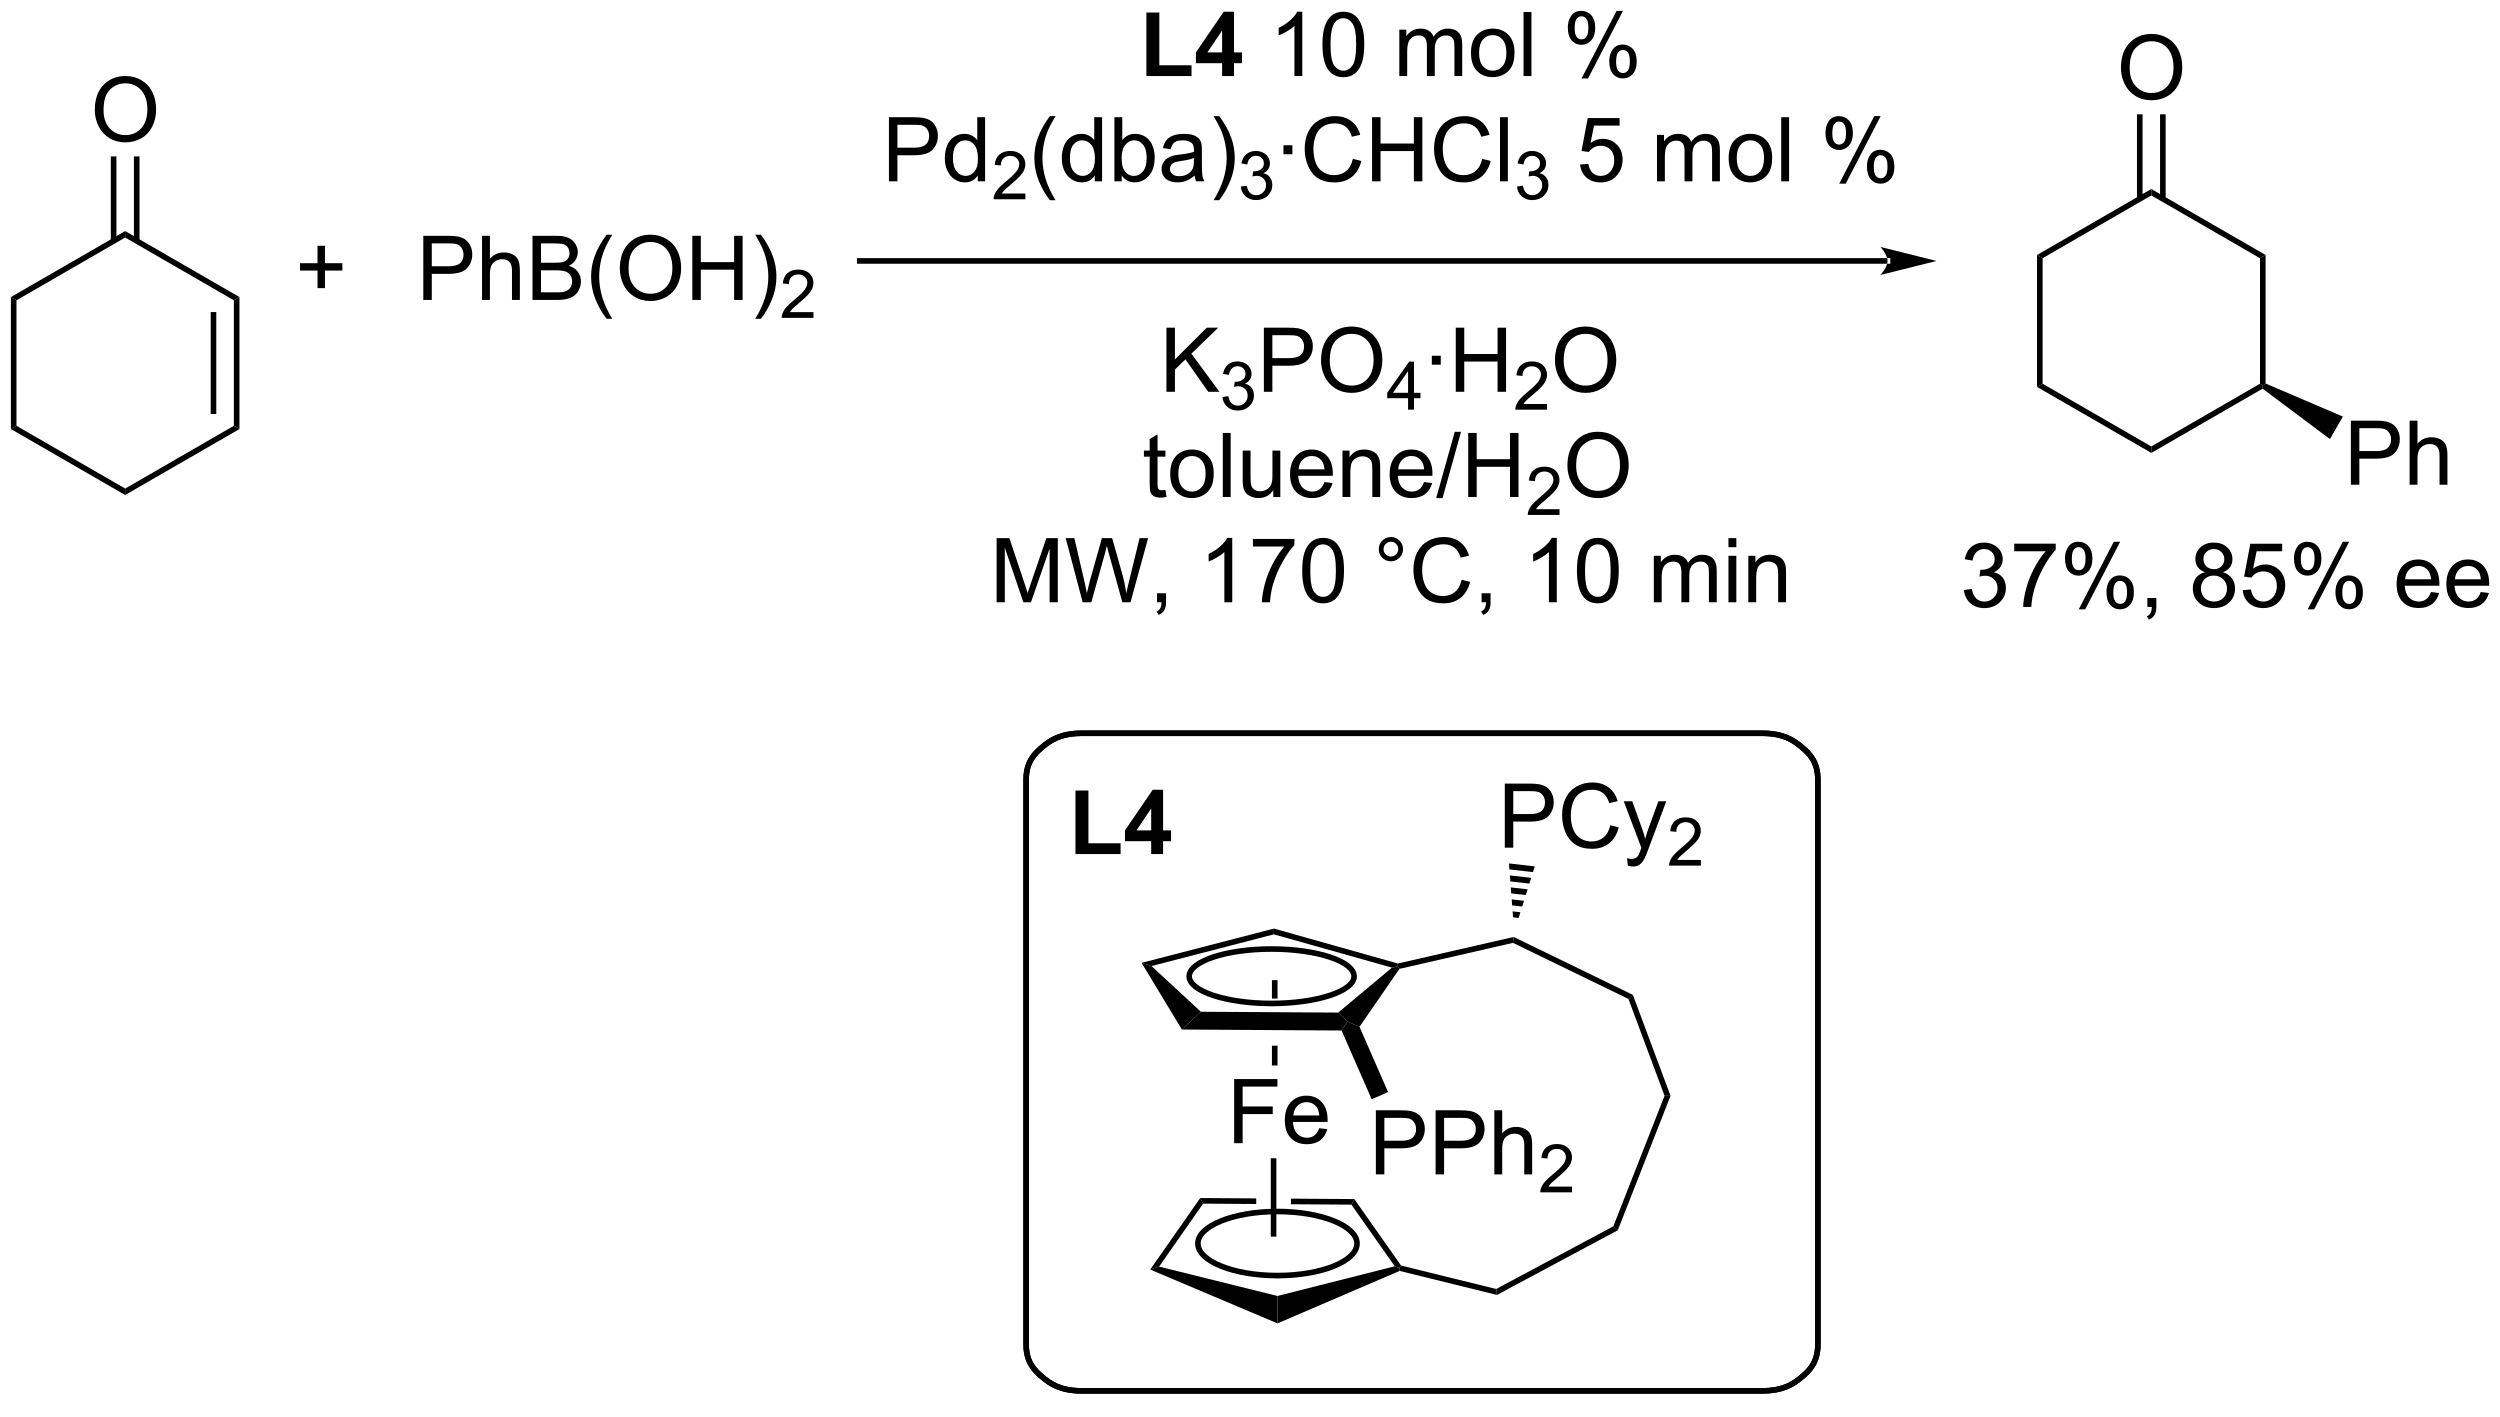 <?xml version="1.0" encoding="UTF-8"?>
<!DOCTYPE svg PUBLIC '-//W3C//DTD SVG 1.0//EN'
          'http://www.w3.org/TR/2001/REC-SVG-20010904/DTD/svg10.dtd'>
<svg stroke-dasharray="none" shape-rendering="auto" xmlns="http://www.w3.org/2000/svg" font-family="'Dialog'" text-rendering="auto" width="90" fill-opacity="1" color-interpolation="auto" color-rendering="auto" preserveAspectRatio="xMidYMid meet" font-size="12px" viewBox="0 0 90 51" fill="black" xmlns:xlink="http://www.w3.org/1999/xlink" stroke="black" image-rendering="auto" stroke-miterlimit="10" stroke-linecap="square" stroke-linejoin="miter" font-style="normal" stroke-width="1" height="51" stroke-dashoffset="0" font-weight="normal" stroke-opacity="1"
><!--Generated by the Batik Graphics2D SVG Generator--><defs id="genericDefs"
  /><g
  ><defs id="defs1"
    ><clipPath clipPathUnits="userSpaceOnUse" id="clipPath1"
      ><path d="M0.646 2.265 L230.364 2.265 L230.364 131.322 L0.646 131.322 L0.646 2.265 Z"
      /></clipPath
      ><clipPath clipPathUnits="userSpaceOnUse" id="clipPath2"
      ><path d="M-1.102 11.745 L-1.102 137.213 L222.229 137.213 L222.229 11.745 Z"
      /></clipPath
    ></defs
    ><g transform="scale(0.392,0.392) translate(-0.646,-2.265) matrix(1.029,0,0,1.029,1.779,-9.815)"
    ><path d="M112.417 99.213 L112.417 100.862 L112.417 100.862 L112.917 100.865 L112.917 100.865 L112.917 99.213 ZM112.417 105.062 L112.417 106.829 L112.917 106.829 L112.917 105.065 L112.917 105.065 L112.417 105.062 Z" stroke="none" clip-path="url(#clipPath2)"
    /></g
    ><g transform="matrix(0.403,0,0,0.403,0.444,-4.733)"
    ><path d="M167.512 35.305 L167.512 35.305 L75.701 35.305 L75.451 35.305 L75.451 34.805 L75.701 34.805 L167.512 34.805 L167.762 34.805 L167.762 35.305 ZM171.887 35.055 L166.887 33.805 C166.887 33.805 167.512 34.508 167.512 35.055 C167.512 35.602 166.887 36.305 166.887 36.305 Z" stroke="none" clip-path="url(#clipPath2)"
    /></g
    ><g transform="matrix(0.403,0,0,0.403,0.444,-4.733)"
    ><path d="M-0.13 38.281 L0.37 38.57 L0.37 49.781 L-0.13 50.07 Z" stroke="none" clip-path="url(#clipPath2)"
    /></g
    ><g transform="matrix(0.403,0,0,0.403,0.444,-4.733)"
    ><path d="M-0.13 50.07 L0.37 49.781 L10.08 55.387 L10.08 55.964 Z" stroke="none" clip-path="url(#clipPath2)"
    /></g
    ><g transform="matrix(0.403,0,0,0.403,0.444,-4.733)"
    ><path d="M10.08 55.964 L10.08 55.387 L19.789 49.781 L20.289 50.07 Z" stroke="none" clip-path="url(#clipPath2)"
    /></g
    ><g transform="matrix(0.403,0,0,0.403,0.444,-4.733)"
    ><path d="M20.289 50.07 L19.789 49.781 L19.789 38.57 L20.289 38.281 ZM18.219 48.73 L18.219 39.621 L17.719 39.621 L17.719 48.73 Z" stroke="none" clip-path="url(#clipPath2)"
    /></g
    ><g transform="matrix(0.403,0,0,0.403,0.444,-4.733)"
    ><path d="M20.289 38.281 L19.789 38.57 L10.08 32.964 L10.08 32.387 Z" stroke="none" clip-path="url(#clipPath2)"
    /></g
    ><g transform="matrix(0.403,0,0,0.403,0.444,-4.733)"
    ><path d="M10.08 32.387 L10.08 32.964 L0.37 38.57 L-0.13 38.281 Z" stroke="none" clip-path="url(#clipPath2)"
    /></g
    ><g transform="matrix(0.403,0,0,0.403,0.444,-4.733)"
    ><path d="M7.368 21.575 Q7.368 20.148 8.133 19.343 Q8.899 18.536 10.11 18.536 Q10.902 18.536 11.537 18.916 Q12.175 19.294 12.508 19.971 Q12.844 20.648 12.844 21.508 Q12.844 22.38 12.493 23.067 Q12.141 23.755 11.495 24.109 Q10.852 24.463 10.105 24.463 Q9.297 24.463 8.659 24.073 Q8.024 23.679 7.696 23.005 Q7.368 22.328 7.368 21.575 ZM8.149 21.586 Q8.149 22.622 8.704 23.218 Q9.261 23.812 10.102 23.812 Q10.956 23.812 11.508 23.211 Q12.063 22.609 12.063 21.505 Q12.063 20.804 11.826 20.284 Q11.589 19.763 11.133 19.476 Q10.68 19.187 10.113 19.187 Q9.308 19.187 8.727 19.742 Q8.149 20.294 8.149 21.586 Z" stroke="none" clip-path="url(#clipPath2)"
    /></g
    ><g transform="matrix(0.403,0,0,0.403,0.444,-4.733)"
    ><path d="M11.361 33.271 L11.361 25.717 L10.861 25.717 L10.861 33.271 ZM9.298 33.271 L9.298 25.717 L8.798 25.717 L8.798 33.271 Z" stroke="none" clip-path="url(#clipPath2)"
    /></g
    ><g transform="matrix(0.403,0,0,0.403,0.444,-4.733)"
    ><path d="M180.865 34.521 L181.365 34.81 L181.365 46.021 L180.865 46.31 Z" stroke="none" clip-path="url(#clipPath2)"
    /></g
    ><g transform="matrix(0.403,0,0,0.403,0.444,-4.733)"
    ><path d="M180.865 46.31 L181.365 46.021 L191.074 51.627 L191.074 52.204 Z" stroke="none" clip-path="url(#clipPath2)"
    /></g
    ><g transform="matrix(0.403,0,0,0.403,0.444,-4.733)"
    ><path d="M191.074 52.204 L191.074 51.627 L200.783 46.021 L201.033 46.166 L201.017 46.464 Z" stroke="none" clip-path="url(#clipPath2)"
    /></g
    ><g transform="matrix(0.403,0,0,0.403,0.444,-4.733)"
    ><path d="M201.283 46.003 L201.033 46.166 L200.783 46.021 L200.783 34.81 L201.283 34.521 Z" stroke="none" clip-path="url(#clipPath2)"
    /></g
    ><g transform="matrix(0.403,0,0,0.403,0.444,-4.733)"
    ><path d="M201.283 34.521 L200.783 34.81 L191.074 29.204 L191.074 28.627 Z" stroke="none" clip-path="url(#clipPath2)"
    /></g
    ><g transform="matrix(0.403,0,0,0.403,0.444,-4.733)"
    ><path d="M191.074 28.627 L191.074 29.204 L181.365 34.81 L180.865 34.521 Z" stroke="none" clip-path="url(#clipPath2)"
    /></g
    ><g transform="matrix(0.403,0,0,0.403,0.444,-4.733)"
    ><path d="M188.362 17.815 Q188.362 16.388 189.128 15.584 Q189.893 14.776 191.104 14.776 Q191.896 14.776 192.531 15.156 Q193.169 15.534 193.503 16.211 Q193.839 16.888 193.839 17.748 Q193.839 18.62 193.487 19.308 Q193.136 19.995 192.49 20.349 Q191.847 20.703 191.099 20.703 Q190.292 20.703 189.654 20.313 Q189.018 19.919 188.69 19.245 Q188.362 18.568 188.362 17.815 ZM189.143 17.826 Q189.143 18.862 189.698 19.459 Q190.255 20.052 191.097 20.052 Q191.951 20.052 192.503 19.451 Q193.058 18.849 193.058 17.745 Q193.058 17.044 192.821 16.524 Q192.584 16.003 192.128 15.716 Q191.675 15.427 191.107 15.427 Q190.302 15.427 189.722 15.982 Q189.143 16.534 189.143 17.826 Z" stroke="none" clip-path="url(#clipPath2)"
    /></g
    ><g transform="matrix(0.403,0,0,0.403,0.444,-4.733)"
    ><path d="M192.356 29.511 L192.356 21.957 L191.856 21.957 L191.856 29.511 ZM190.293 29.511 L190.293 21.957 L189.793 21.957 L189.793 29.511 Z" stroke="none" clip-path="url(#clipPath2)"
    /></g
    ><g transform="matrix(0.403,0,0,0.403,0.444,-4.733)"
    ><path d="M208.901 55.046 L208.901 49.32 L211.063 49.32 Q211.633 49.32 211.933 49.374 Q212.355 49.445 212.638 49.643 Q212.925 49.838 213.099 50.195 Q213.274 50.549 213.274 50.976 Q213.274 51.705 212.808 52.213 Q212.344 52.718 211.128 52.718 L209.659 52.718 L209.659 55.046 L208.901 55.046 ZM209.659 52.041 L211.141 52.041 Q211.875 52.041 212.183 51.768 Q212.493 51.494 212.493 50.999 Q212.493 50.64 212.31 50.385 Q212.128 50.127 211.831 50.046 Q211.641 49.994 211.125 49.994 L209.659 49.994 L209.659 52.041 ZM214.149 55.046 L214.149 49.32 L214.852 49.32 L214.852 51.374 Q215.344 50.804 216.094 50.804 Q216.555 50.804 216.894 50.986 Q217.235 51.166 217.381 51.486 Q217.526 51.807 217.526 52.416 L217.526 55.046 L216.823 55.046 L216.823 52.416 Q216.823 51.89 216.594 51.651 Q216.368 51.408 215.948 51.408 Q215.636 51.408 215.36 51.572 Q215.086 51.734 214.969 52.013 Q214.852 52.289 214.852 52.776 L214.852 55.046 L214.149 55.046 Z" stroke="none" clip-path="url(#clipPath2)"
    /></g
    ><g transform="matrix(0.403,0,0,0.403,0.444,-4.733)"
    ><path d="M201.017 46.464 L201.033 46.166 L201.283 46.003 L208.189 48.958 L207.029 50.967 Z" stroke="none" clip-path="url(#clipPath2)"
    /></g
    ><g transform="matrix(0.403,0,0,0.403,0.444,-4.733)"
    ><path d="M101.306 18.542 L101.306 12.863 L102.462 12.863 L102.462 17.576 L105.337 17.576 L105.337 18.542 L101.306 18.542 ZM108.07 18.542 L108.07 17.389 L105.727 17.389 L105.727 16.428 L108.211 12.792 L109.133 12.792 L109.133 16.425 L109.844 16.425 L109.844 17.389 L109.133 17.389 L109.133 18.542 L108.07 18.542 ZM108.07 16.425 L108.07 14.467 L106.755 16.425 L108.07 16.425 Z" stroke="none" clip-path="url(#clipPath2)"
    /></g
    ><g transform="matrix(0.403,0,0,0.403,0.444,-4.733)"
    ><path d="M115.232 18.542 L114.529 18.542 L114.529 14.06 Q114.273 14.303 113.862 14.545 Q113.451 14.787 113.122 14.909 L113.122 14.23 Q113.711 13.951 114.151 13.558 Q114.594 13.162 114.779 12.792 L115.232 12.792 L115.232 18.542 ZM117.032 15.717 Q117.032 14.701 117.241 14.084 Q117.449 13.464 117.861 13.128 Q118.275 12.792 118.9 12.792 Q119.361 12.792 119.707 12.977 Q120.056 13.162 120.282 13.514 Q120.509 13.863 120.637 14.365 Q120.767 14.865 120.767 15.717 Q120.767 16.725 120.558 17.344 Q120.353 17.964 119.939 18.303 Q119.527 18.641 118.9 18.641 Q118.072 18.641 117.598 18.045 Q117.032 17.331 117.032 15.717 ZM117.754 15.717 Q117.754 17.128 118.085 17.594 Q118.415 18.061 118.9 18.061 Q119.384 18.061 119.712 17.592 Q120.043 17.123 120.043 15.717 Q120.043 14.303 119.712 13.839 Q119.384 13.373 118.892 13.373 Q118.407 13.373 118.118 13.784 Q117.754 14.308 117.754 15.717 ZM123.9 18.542 L123.9 14.394 L124.527 14.394 L124.527 14.975 Q124.723 14.67 125.046 14.485 Q125.371 14.3 125.785 14.3 Q126.246 14.3 126.54 14.493 Q126.837 14.683 126.957 15.027 Q127.449 14.3 128.238 14.3 Q128.855 14.3 129.186 14.641 Q129.519 14.982 129.519 15.693 L129.519 18.542 L128.822 18.542 L128.822 15.928 Q128.822 15.506 128.751 15.321 Q128.684 15.136 128.504 15.024 Q128.324 14.909 128.082 14.909 Q127.644 14.909 127.355 15.201 Q127.066 15.49 127.066 16.131 L127.066 18.542 L126.363 18.542 L126.363 15.847 Q126.363 15.378 126.191 15.144 Q126.019 14.909 125.629 14.909 Q125.332 14.909 125.079 15.066 Q124.829 15.222 124.715 15.524 Q124.603 15.823 124.603 16.389 L124.603 18.542 L123.9 18.542 ZM130.301 16.467 Q130.301 15.316 130.941 14.761 Q131.478 14.3 132.246 14.3 Q133.103 14.3 133.644 14.86 Q134.189 15.42 134.189 16.41 Q134.189 17.209 133.947 17.67 Q133.707 18.128 133.249 18.383 Q132.79 18.636 132.246 18.636 Q131.376 18.636 130.837 18.079 Q130.301 17.519 130.301 16.467 ZM131.025 16.467 Q131.025 17.264 131.371 17.662 Q131.72 18.058 132.246 18.058 Q132.769 18.058 133.116 17.66 Q133.465 17.261 133.465 16.443 Q133.465 15.675 133.116 15.279 Q132.767 14.881 132.246 14.881 Q131.72 14.881 131.371 15.277 Q131.025 15.67 131.025 16.467 ZM134.997 18.542 L134.997 12.816 L135.701 12.816 L135.701 18.542 L134.997 18.542 ZM138.951 14.191 Q138.951 13.576 139.258 13.146 Q139.568 12.717 140.154 12.717 Q140.693 12.717 141.044 13.102 Q141.398 13.488 141.398 14.232 Q141.398 14.959 141.042 15.352 Q140.685 15.745 140.161 15.745 Q139.641 15.745 139.294 15.36 Q138.951 14.972 138.951 14.191 ZM140.172 13.201 Q139.911 13.201 139.737 13.428 Q139.562 13.654 139.562 14.261 Q139.562 14.81 139.737 15.037 Q139.914 15.261 140.172 15.261 Q140.438 15.261 140.612 15.034 Q140.786 14.808 140.786 14.206 Q140.786 13.652 140.609 13.428 Q140.435 13.201 140.172 13.201 ZM140.177 18.753 L143.31 12.717 L143.88 12.717 L140.758 18.753 L140.177 18.753 ZM142.654 17.198 Q142.654 16.581 142.961 16.154 Q143.271 15.725 143.859 15.725 Q144.398 15.725 144.753 16.11 Q145.107 16.495 145.107 17.24 Q145.107 17.967 144.747 18.36 Q144.391 18.753 143.864 18.753 Q143.344 18.753 142.997 18.365 Q142.654 17.975 142.654 17.198 ZM143.88 16.209 Q143.614 16.209 143.44 16.436 Q143.266 16.662 143.266 17.269 Q143.266 17.816 143.44 18.042 Q143.617 18.269 143.875 18.269 Q144.146 18.269 144.318 18.042 Q144.492 17.816 144.492 17.214 Q144.492 16.66 144.315 16.436 Q144.141 16.209 143.88 16.209 Z" stroke="none" clip-path="url(#clipPath2)"
    /></g
    ><g transform="matrix(0.403,0,0,0.403,0.444,-4.733)"
    ><path d="M78.307 27.942 L78.307 22.216 L80.469 22.216 Q81.039 22.216 81.338 22.27 Q81.76 22.341 82.044 22.539 Q82.331 22.734 82.505 23.091 Q82.68 23.445 82.68 23.872 Q82.68 24.601 82.213 25.109 Q81.75 25.614 80.534 25.614 L79.065 25.614 L79.065 27.942 L78.307 27.942 ZM79.065 24.937 L80.547 24.937 Q81.281 24.937 81.588 24.664 Q81.898 24.39 81.898 23.895 Q81.898 23.536 81.716 23.281 Q81.534 23.023 81.237 22.942 Q81.047 22.89 80.531 22.89 L79.065 22.89 L79.065 24.937 ZM86.245 27.942 L86.245 27.419 Q85.851 28.036 85.086 28.036 Q84.588 28.036 84.172 27.762 Q83.758 27.489 83.528 27 Q83.299 26.507 83.299 25.872 Q83.299 25.25 83.505 24.744 Q83.713 24.239 84.127 23.971 Q84.541 23.7 85.055 23.7 Q85.43 23.7 85.721 23.859 Q86.015 24.015 86.198 24.27 L86.198 22.216 L86.898 22.216 L86.898 27.942 L86.245 27.942 ZM84.023 25.872 Q84.023 26.669 84.359 27.065 Q84.695 27.458 85.151 27.458 Q85.612 27.458 85.935 27.08 Q86.258 26.703 86.258 25.929 Q86.258 25.078 85.93 24.679 Q85.601 24.281 85.12 24.281 Q84.651 24.281 84.336 24.664 Q84.023 25.046 84.023 25.872 Z" stroke="none" clip-path="url(#clipPath2)"
    /></g
    ><g transform="matrix(0.403,0,0,0.403,0.444,-4.733)"
    ><path d="M90.496 29.034 L90.496 29.542 L87.657 29.542 Q87.651 29.351 87.719 29.175 Q87.827 28.886 88.065 28.605 Q88.305 28.323 88.756 27.954 Q89.456 27.38 89.702 27.044 Q89.948 26.708 89.948 26.409 Q89.948 26.097 89.723 25.882 Q89.5 25.665 89.139 25.665 Q88.758 25.665 88.53 25.894 Q88.301 26.122 88.299 26.527 L87.756 26.472 Q87.813 25.864 88.176 25.548 Q88.54 25.23 89.151 25.23 Q89.77 25.23 90.129 25.573 Q90.491 25.915 90.491 26.421 Q90.491 26.679 90.385 26.929 Q90.28 27.177 90.034 27.452 Q89.79 27.728 89.221 28.208 Q88.746 28.607 88.612 28.749 Q88.477 28.892 88.389 29.034 L90.496 29.034 Z" stroke="none" clip-path="url(#clipPath2)"
    /></g
    ><g transform="matrix(0.403,0,0,0.403,0.444,-4.733)"
    ><path d="M92.684 29.627 Q92.101 28.893 91.697 27.908 Q91.296 26.921 91.296 25.867 Q91.296 24.937 91.599 24.085 Q91.95 23.098 92.684 22.117 L93.187 22.117 Q92.716 22.929 92.562 23.278 Q92.325 23.817 92.187 24.403 Q92.02 25.132 92.02 25.872 Q92.02 27.75 93.187 29.627 L92.684 29.627 ZM96.695 27.942 L96.695 27.419 Q96.302 28.036 95.536 28.036 Q95.039 28.036 94.622 27.762 Q94.208 27.489 93.979 27 Q93.749 26.507 93.749 25.872 Q93.749 25.25 93.955 24.744 Q94.164 24.239 94.578 23.971 Q94.992 23.7 95.505 23.7 Q95.88 23.7 96.171 23.859 Q96.466 24.015 96.648 24.27 L96.648 22.216 L97.349 22.216 L97.349 27.942 L96.695 27.942 ZM94.474 25.872 Q94.474 26.669 94.809 27.065 Q95.145 27.458 95.601 27.458 Q96.062 27.458 96.385 27.08 Q96.708 26.703 96.708 25.929 Q96.708 25.078 96.38 24.679 Q96.052 24.281 95.57 24.281 Q95.101 24.281 94.786 24.664 Q94.474 25.046 94.474 25.872 ZM99.102 27.942 L98.449 27.942 L98.449 22.216 L99.152 22.216 L99.152 24.257 Q99.597 23.7 100.29 23.7 Q100.673 23.7 101.014 23.854 Q101.355 24.007 101.576 24.289 Q101.798 24.567 101.923 24.963 Q102.048 25.356 102.048 25.804 Q102.048 26.872 101.519 27.455 Q100.993 28.036 100.253 28.036 Q99.519 28.036 99.102 27.421 L99.102 27.942 ZM99.095 25.835 Q99.095 26.583 99.298 26.914 Q99.628 27.458 100.196 27.458 Q100.657 27.458 100.993 27.057 Q101.329 26.656 101.329 25.864 Q101.329 25.052 101.006 24.666 Q100.683 24.278 100.227 24.278 Q99.766 24.278 99.43 24.679 Q99.095 25.078 99.095 25.835 ZM105.609 27.429 Q105.218 27.762 104.856 27.901 Q104.497 28.036 104.083 28.036 Q103.398 28.036 103.031 27.703 Q102.664 27.367 102.664 26.848 Q102.664 26.544 102.802 26.291 Q102.942 26.039 103.166 25.887 Q103.39 25.734 103.671 25.656 Q103.88 25.601 104.296 25.552 Q105.148 25.45 105.552 25.309 Q105.554 25.164 105.554 25.125 Q105.554 24.695 105.356 24.52 Q105.085 24.281 104.554 24.281 Q104.059 24.281 103.822 24.455 Q103.585 24.63 103.474 25.07 L102.786 24.976 Q102.88 24.536 103.093 24.265 Q103.309 23.992 103.716 23.846 Q104.122 23.7 104.656 23.7 Q105.187 23.7 105.518 23.825 Q105.851 23.95 106.007 24.14 Q106.164 24.328 106.226 24.617 Q106.263 24.796 106.263 25.265 L106.263 26.203 Q106.263 27.184 106.307 27.445 Q106.351 27.703 106.484 27.942 L105.749 27.942 Q105.64 27.723 105.609 27.429 ZM105.552 25.859 Q105.169 26.015 104.403 26.125 Q103.968 26.187 103.789 26.265 Q103.609 26.343 103.51 26.494 Q103.414 26.645 103.414 26.828 Q103.414 27.109 103.627 27.296 Q103.841 27.484 104.249 27.484 Q104.656 27.484 104.971 27.307 Q105.289 27.13 105.437 26.82 Q105.552 26.583 105.552 26.117 L105.552 25.859 ZM107.813 29.627 L107.308 29.627 Q108.477 27.75 108.477 25.872 Q108.477 25.137 108.308 24.414 Q108.175 23.828 107.938 23.289 Q107.785 22.937 107.308 22.117 L107.813 22.117 Q108.548 23.098 108.899 24.085 Q109.199 24.937 109.199 25.867 Q109.199 26.921 108.795 27.908 Q108.391 28.893 107.813 29.627 Z" stroke="none" clip-path="url(#clipPath2)"
    /></g
    ><g transform="matrix(0.403,0,0,0.403,0.444,-4.733)"
    ><path d="M109.74 28.407 L110.267 28.337 Q110.359 28.786 110.576 28.984 Q110.794 29.181 111.109 29.181 Q111.48 29.181 111.736 28.923 Q111.994 28.665 111.994 28.284 Q111.994 27.921 111.755 27.687 Q111.519 27.45 111.152 27.45 Q111.003 27.45 110.781 27.509 L110.839 27.046 Q110.892 27.052 110.923 27.052 Q111.261 27.052 111.531 26.876 Q111.8 26.7 111.8 26.333 Q111.8 26.044 111.603 25.855 Q111.408 25.663 111.097 25.663 Q110.788 25.663 110.583 25.857 Q110.378 26.05 110.32 26.437 L109.792 26.343 Q109.89 25.812 110.232 25.521 Q110.576 25.23 111.085 25.23 Q111.437 25.23 111.732 25.38 Q112.029 25.53 112.185 25.792 Q112.341 26.052 112.341 26.345 Q112.341 26.624 112.191 26.853 Q112.042 27.081 111.749 27.216 Q112.13 27.304 112.341 27.581 Q112.552 27.857 112.552 28.273 Q112.552 28.835 112.142 29.228 Q111.732 29.618 111.105 29.618 Q110.54 29.618 110.165 29.282 Q109.792 28.945 109.74 28.407 Z" stroke="none" clip-path="url(#clipPath2)"
    /></g
    ><g transform="matrix(0.403,0,0,0.403,0.444,-4.733)"
    ><path d="M113.549 25.523 L113.549 24.723 L114.348 24.723 L114.348 25.523 L113.549 25.523 ZM119.75 25.934 L120.508 26.125 Q120.271 27.059 119.651 27.552 Q119.032 28.041 118.138 28.041 Q117.211 28.041 116.631 27.664 Q116.052 27.286 115.748 26.572 Q115.446 25.856 115.446 25.036 Q115.446 24.14 115.787 23.476 Q116.131 22.809 116.761 22.463 Q117.391 22.117 118.149 22.117 Q119.008 22.117 119.594 22.554 Q120.18 22.992 120.412 23.786 L119.664 23.96 Q119.466 23.335 119.086 23.052 Q118.709 22.765 118.133 22.765 Q117.474 22.765 117.029 23.083 Q116.586 23.398 116.407 23.932 Q116.227 24.466 116.227 25.031 Q116.227 25.762 116.441 26.307 Q116.654 26.851 117.102 27.122 Q117.552 27.39 118.076 27.39 Q118.711 27.39 119.151 27.023 Q119.594 26.656 119.75 25.934 ZM121.465 27.942 L121.465 22.216 L122.223 22.216 L122.223 24.567 L125.2 24.567 L125.2 22.216 L125.957 22.216 L125.957 27.942 L125.2 27.942 L125.2 25.242 L122.223 25.242 L122.223 27.942 L121.465 27.942 ZM131.305 25.934 L132.063 26.125 Q131.826 27.059 131.206 27.552 Q130.586 28.041 129.693 28.041 Q128.766 28.041 128.185 27.664 Q127.607 27.286 127.302 26.572 Q127 25.856 127 25.036 Q127 24.14 127.341 23.476 Q127.685 22.809 128.315 22.463 Q128.946 22.117 129.703 22.117 Q130.563 22.117 131.149 22.554 Q131.735 22.992 131.966 23.786 L131.219 23.96 Q131.021 23.335 130.641 23.052 Q130.263 22.765 129.688 22.765 Q129.029 22.765 128.584 23.083 Q128.141 23.398 127.961 23.932 Q127.782 24.466 127.782 25.031 Q127.782 25.762 127.995 26.307 Q128.209 26.851 128.657 27.122 Q129.107 27.39 129.631 27.39 Q130.266 27.39 130.706 27.023 Q131.149 26.656 131.305 25.934 ZM132.892 27.942 L132.892 22.216 L133.595 22.216 L133.595 27.942 L132.892 27.942 Z" stroke="none" clip-path="url(#clipPath2)"
    /></g
    ><g transform="matrix(0.403,0,0,0.403,0.444,-4.733)"
    ><path d="M134.409 28.407 L134.936 28.337 Q135.028 28.786 135.245 28.984 Q135.463 29.181 135.778 29.181 Q136.149 29.181 136.405 28.923 Q136.663 28.665 136.663 28.284 Q136.663 27.921 136.424 27.687 Q136.188 27.45 135.821 27.45 Q135.672 27.45 135.45 27.509 L135.508 27.046 Q135.561 27.052 135.592 27.052 Q135.93 27.052 136.2 26.876 Q136.469 26.7 136.469 26.333 Q136.469 26.044 136.272 25.855 Q136.077 25.663 135.766 25.663 Q135.458 25.663 135.252 25.857 Q135.047 26.05 134.989 26.437 L134.461 26.343 Q134.559 25.812 134.901 25.521 Q135.245 25.23 135.754 25.23 Q136.106 25.23 136.401 25.38 Q136.698 25.53 136.854 25.792 Q137.01 26.052 137.01 26.345 Q137.01 26.624 136.86 26.853 Q136.711 27.081 136.418 27.216 Q136.799 27.304 137.01 27.581 Q137.221 27.857 137.221 28.273 Q137.221 28.835 136.811 29.228 Q136.401 29.618 135.774 29.618 Q135.209 29.618 134.834 29.282 Q134.461 28.945 134.409 28.407 Z" stroke="none" clip-path="url(#clipPath2)"
    /></g
    ><g transform="matrix(0.403,0,0,0.403,0.444,-4.733)"
    ><path d="M140.05 26.442 L140.787 26.38 Q140.87 26.919 141.167 27.19 Q141.466 27.46 141.888 27.46 Q142.396 27.46 142.748 27.078 Q143.099 26.695 143.099 26.062 Q143.099 25.46 142.761 25.114 Q142.425 24.765 141.878 24.765 Q141.537 24.765 141.263 24.921 Q140.99 25.075 140.833 25.32 L140.175 25.234 L140.729 22.294 L143.576 22.294 L143.576 22.966 L141.292 22.966 L140.982 24.505 Q141.498 24.145 142.065 24.145 Q142.815 24.145 143.331 24.666 Q143.846 25.184 143.846 26 Q143.846 26.778 143.393 27.343 Q142.841 28.041 141.888 28.041 Q141.107 28.041 140.612 27.604 Q140.12 27.164 140.05 26.442 ZM146.917 27.942 L146.917 23.794 L147.544 23.794 L147.544 24.375 Q147.74 24.07 148.063 23.885 Q148.388 23.7 148.802 23.7 Q149.263 23.7 149.557 23.893 Q149.854 24.083 149.974 24.427 Q150.466 23.7 151.255 23.7 Q151.873 23.7 152.203 24.041 Q152.537 24.382 152.537 25.093 L152.537 27.942 L151.839 27.942 L151.839 25.328 Q151.839 24.906 151.768 24.721 Q151.701 24.536 151.521 24.424 Q151.341 24.309 151.099 24.309 Q150.662 24.309 150.373 24.601 Q150.083 24.89 150.083 25.531 L150.083 27.942 L149.38 27.942 L149.38 25.247 Q149.38 24.778 149.208 24.544 Q149.037 24.309 148.646 24.309 Q148.349 24.309 148.096 24.466 Q147.846 24.622 147.732 24.924 Q147.62 25.223 147.62 25.789 L147.62 27.942 L146.917 27.942 ZM153.318 25.867 Q153.318 24.716 153.958 24.161 Q154.495 23.7 155.263 23.7 Q156.12 23.7 156.662 24.26 Q157.206 24.82 157.206 25.809 Q157.206 26.609 156.964 27.07 Q156.724 27.528 156.266 27.783 Q155.807 28.036 155.263 28.036 Q154.393 28.036 153.854 27.479 Q153.318 26.919 153.318 25.867 ZM154.042 25.867 Q154.042 26.664 154.388 27.062 Q154.737 27.458 155.263 27.458 Q155.787 27.458 156.133 27.059 Q156.482 26.661 156.482 25.843 Q156.482 25.075 156.133 24.679 Q155.784 24.281 155.263 24.281 Q154.737 24.281 154.388 24.677 Q154.042 25.07 154.042 25.867 ZM158.014 27.942 L158.014 22.216 L158.718 22.216 L158.718 27.942 L158.014 27.942 ZM161.968 23.591 Q161.968 22.976 162.275 22.546 Q162.585 22.117 163.171 22.117 Q163.71 22.117 164.061 22.502 Q164.416 22.887 164.416 23.632 Q164.416 24.359 164.059 24.752 Q163.702 25.145 163.179 25.145 Q162.658 25.145 162.311 24.76 Q161.968 24.372 161.968 23.591 ZM163.189 22.601 Q162.929 22.601 162.754 22.828 Q162.579 23.054 162.579 23.661 Q162.579 24.21 162.754 24.437 Q162.931 24.661 163.189 24.661 Q163.454 24.661 163.629 24.434 Q163.804 24.208 163.804 23.606 Q163.804 23.052 163.626 22.828 Q163.452 22.601 163.189 22.601 ZM163.194 28.153 L166.327 22.117 L166.897 22.117 L163.775 28.153 L163.194 28.153 ZM165.671 26.598 Q165.671 25.981 165.978 25.554 Q166.288 25.125 166.876 25.125 Q167.416 25.125 167.77 25.51 Q168.124 25.895 168.124 26.64 Q168.124 27.367 167.764 27.76 Q167.408 28.153 166.882 28.153 Q166.361 28.153 166.014 27.765 Q165.671 27.375 165.671 26.598 ZM166.897 25.609 Q166.632 25.609 166.457 25.835 Q166.283 26.062 166.283 26.669 Q166.283 27.216 166.457 27.442 Q166.634 27.669 166.892 27.669 Q167.163 27.669 167.335 27.442 Q167.509 27.216 167.509 26.614 Q167.509 26.059 167.332 25.835 Q167.158 25.609 166.897 25.609 Z" stroke="none" clip-path="url(#clipPath2)"
    /></g
    ><g transform="matrix(0.403,0,0,0.403,0.444,-4.733)"
    ><path d="M103.096 46.742 L103.096 41.016 L103.854 41.016 L103.854 43.854 L106.698 41.016 L107.726 41.016 L105.323 43.336 L107.831 46.742 L106.831 46.742 L104.791 43.844 L103.854 44.758 L103.854 46.742 L103.096 46.742 Z" stroke="none" clip-path="url(#clipPath2)"
    /></g
    ><g transform="matrix(0.403,0,0,0.403,0.444,-4.733)"
    ><path d="M108.098 47.207 L108.625 47.137 Q108.717 47.586 108.934 47.784 Q109.153 47.981 109.467 47.981 Q109.838 47.981 110.094 47.723 Q110.352 47.465 110.352 47.084 Q110.352 46.721 110.114 46.487 Q109.877 46.25 109.51 46.25 Q109.362 46.25 109.139 46.309 L109.198 45.846 Q109.25 45.852 109.282 45.852 Q109.62 45.852 109.889 45.676 Q110.159 45.5 110.159 45.133 Q110.159 44.844 109.961 44.655 Q109.766 44.463 109.456 44.463 Q109.147 44.463 108.942 44.657 Q108.737 44.85 108.678 45.237 L108.151 45.143 Q108.248 44.612 108.59 44.321 Q108.934 44.03 109.444 44.03 Q109.795 44.03 110.09 44.18 Q110.387 44.331 110.543 44.592 Q110.7 44.852 110.7 45.145 Q110.7 45.424 110.549 45.653 Q110.401 45.881 110.108 46.016 Q110.489 46.104 110.7 46.381 Q110.911 46.657 110.911 47.073 Q110.911 47.635 110.5 48.028 Q110.09 48.418 109.463 48.418 Q108.899 48.418 108.524 48.082 Q108.151 47.745 108.098 47.207 Z" stroke="none" clip-path="url(#clipPath2)"
    /></g
    ><g transform="matrix(0.403,0,0,0.403,0.444,-4.733)"
    ><path d="M111.8 46.742 L111.8 41.016 L113.962 41.016 Q114.532 41.016 114.831 41.07 Q115.253 41.141 115.537 41.339 Q115.824 41.534 115.998 41.891 Q116.173 42.245 116.173 42.672 Q116.173 43.401 115.706 43.909 Q115.243 44.414 114.027 44.414 L112.558 44.414 L112.558 46.742 L111.8 46.742 ZM112.558 43.737 L114.04 43.737 Q114.774 43.737 115.081 43.464 Q115.391 43.19 115.391 42.695 Q115.391 42.336 115.209 42.081 Q115.027 41.823 114.73 41.742 Q114.54 41.69 114.024 41.69 L112.558 41.69 L112.558 43.737 ZM116.907 43.953 Q116.907 42.526 117.673 41.721 Q118.438 40.914 119.649 40.914 Q120.441 40.914 121.076 41.294 Q121.714 41.672 122.048 42.349 Q122.383 43.026 122.383 43.885 Q122.383 44.758 122.032 45.445 Q121.68 46.133 121.035 46.487 Q120.391 46.841 119.644 46.841 Q118.837 46.841 118.199 46.45 Q117.563 46.057 117.235 45.383 Q116.907 44.706 116.907 43.953 ZM117.688 43.964 Q117.688 45 118.243 45.596 Q118.8 46.19 119.641 46.19 Q120.496 46.19 121.048 45.589 Q121.602 44.987 121.602 43.883 Q121.602 43.182 121.365 42.661 Q121.128 42.141 120.673 41.854 Q120.219 41.565 119.652 41.565 Q118.847 41.565 118.266 42.12 Q117.688 42.672 117.688 43.964 Z" stroke="none" clip-path="url(#clipPath2)"
    /></g
    ><g transform="matrix(0.403,0,0,0.403,0.444,-4.733)"
    ><path d="M124.681 48.342 L124.681 47.313 L122.818 47.313 L122.818 46.831 L124.779 44.047 L125.208 44.047 L125.208 46.831 L125.788 46.831 L125.788 47.313 L125.208 47.313 L125.208 48.342 L124.681 48.342 ZM124.681 46.831 L124.681 44.893 L123.337 46.831 L124.681 46.831 Z" stroke="none" clip-path="url(#clipPath2)"
    /></g
    ><g transform="matrix(0.403,0,0,0.403,0.444,-4.733)"
    ><path d="M126.803 44.323 L126.803 43.523 L127.602 43.523 L127.602 44.323 L126.803 44.323 ZM128.942 46.742 L128.942 41.016 L129.7 41.016 L129.7 43.367 L132.676 43.367 L132.676 41.016 L133.434 41.016 L133.434 46.742 L132.676 46.742 L132.676 44.042 L129.7 44.042 L129.7 46.742 L128.942 46.742 Z" stroke="none" clip-path="url(#clipPath2)"
    /></g
    ><g transform="matrix(0.403,0,0,0.403,0.444,-4.733)"
    ><path d="M137.1 47.834 L137.1 48.342 L134.26 48.342 Q134.254 48.151 134.323 47.975 Q134.43 47.686 134.668 47.405 Q134.909 47.123 135.36 46.754 Q136.059 46.18 136.305 45.844 Q136.551 45.508 136.551 45.209 Q136.551 44.897 136.327 44.682 Q136.104 44.465 135.743 44.465 Q135.362 44.465 135.133 44.694 Q134.905 44.922 134.903 45.327 L134.36 45.272 Q134.417 44.664 134.78 44.348 Q135.143 44.03 135.754 44.03 Q136.374 44.03 136.733 44.373 Q137.094 44.715 137.094 45.221 Q137.094 45.479 136.989 45.729 Q136.883 45.977 136.637 46.252 Q136.393 46.528 135.825 47.008 Q135.35 47.407 135.215 47.549 Q135.081 47.692 134.993 47.834 L137.1 47.834 Z" stroke="none" clip-path="url(#clipPath2)"
    /></g
    ><g transform="matrix(0.403,0,0,0.403,0.444,-4.733)"
    ><path d="M137.804 43.953 Q137.804 42.526 138.569 41.721 Q139.335 40.914 140.546 40.914 Q141.337 40.914 141.973 41.294 Q142.611 41.672 142.944 42.349 Q143.28 43.026 143.28 43.885 Q143.28 44.758 142.929 45.445 Q142.577 46.133 141.931 46.487 Q141.288 46.841 140.541 46.841 Q139.733 46.841 139.095 46.45 Q138.46 46.057 138.132 45.383 Q137.804 44.706 137.804 43.953 ZM138.585 43.964 Q138.585 45 139.139 45.596 Q139.697 46.19 140.538 46.19 Q141.392 46.19 141.944 45.589 Q142.499 44.987 142.499 43.883 Q142.499 43.182 142.262 42.661 Q142.025 42.141 141.569 41.854 Q141.116 41.565 140.548 41.565 Q139.744 41.565 139.163 42.12 Q138.585 42.672 138.585 43.964 Z" stroke="none" clip-path="url(#clipPath2)"
    /></g
    ><g transform="matrix(0.403,0,0,0.403,0.444,-4.733)"
    ><path d="M103.007 55.512 L103.109 56.134 Q102.812 56.197 102.578 56.197 Q102.195 56.197 101.984 56.077 Q101.773 55.955 101.687 55.757 Q101.601 55.559 101.601 54.926 L101.601 52.541 L101.085 52.541 L101.085 51.994 L101.601 51.994 L101.601 50.965 L102.302 50.543 L102.302 51.994 L103.007 51.994 L103.007 52.541 L102.302 52.541 L102.302 54.965 Q102.302 55.267 102.338 55.353 Q102.374 55.439 102.458 55.491 Q102.544 55.541 102.7 55.541 Q102.817 55.541 103.007 55.512 ZM103.433 54.067 Q103.433 52.916 104.074 52.361 Q104.61 51.9 105.378 51.9 Q106.235 51.9 106.777 52.46 Q107.321 53.02 107.321 54.009 Q107.321 54.809 107.079 55.27 Q106.839 55.728 106.381 55.983 Q105.923 56.236 105.378 56.236 Q104.509 56.236 103.969 55.679 Q103.433 55.119 103.433 54.067 ZM104.157 54.067 Q104.157 54.864 104.503 55.262 Q104.852 55.658 105.378 55.658 Q105.902 55.658 106.248 55.259 Q106.597 54.861 106.597 54.043 Q106.597 53.275 106.248 52.879 Q105.899 52.481 105.378 52.481 Q104.852 52.481 104.503 52.877 Q104.157 53.27 104.157 54.067 ZM108.13 56.142 L108.13 50.416 L108.833 50.416 L108.833 56.142 L108.13 56.142 ZM112.641 56.142 L112.641 55.533 Q112.157 56.236 111.324 56.236 Q110.957 56.236 110.639 56.095 Q110.321 55.955 110.165 55.741 Q110.011 55.528 109.949 55.22 Q109.907 55.012 109.907 54.564 L109.907 51.994 L110.61 51.994 L110.61 54.293 Q110.61 54.845 110.652 55.035 Q110.719 55.314 110.933 55.473 Q111.149 55.629 111.464 55.629 Q111.782 55.629 112.058 55.468 Q112.337 55.306 112.451 55.028 Q112.566 54.746 112.566 54.215 L112.566 51.994 L113.269 51.994 L113.269 56.142 L112.641 56.142 ZM117.21 54.806 L117.937 54.895 Q117.765 55.533 117.299 55.884 Q116.835 56.236 116.114 56.236 Q115.203 56.236 114.669 55.676 Q114.138 55.114 114.138 54.103 Q114.138 53.056 114.677 52.478 Q115.216 51.9 116.075 51.9 Q116.906 51.9 117.432 52.468 Q117.96 53.033 117.96 54.059 Q117.96 54.121 117.958 54.246 L114.864 54.246 Q114.903 54.931 115.249 55.296 Q115.598 55.658 116.117 55.658 Q116.505 55.658 116.778 55.455 Q117.052 55.252 117.21 54.806 ZM114.903 53.668 L117.218 53.668 Q117.171 53.145 116.953 52.884 Q116.617 52.478 116.083 52.478 Q115.598 52.478 115.268 52.804 Q114.937 53.127 114.903 53.668 ZM118.821 56.142 L118.821 51.994 L119.454 51.994 L119.454 52.582 Q119.91 51.9 120.774 51.9 Q121.149 51.9 121.462 52.035 Q121.777 52.168 121.933 52.387 Q122.089 52.606 122.152 52.908 Q122.191 53.103 122.191 53.59 L122.191 56.142 L121.488 56.142 L121.488 53.619 Q121.488 53.189 121.404 52.975 Q121.324 52.762 121.115 52.637 Q120.907 52.509 120.626 52.509 Q120.175 52.509 119.85 52.796 Q119.524 53.08 119.524 53.877 L119.524 56.142 L118.821 56.142 ZM126.109 54.806 L126.835 54.895 Q126.664 55.533 126.197 55.884 Q125.734 56.236 125.013 56.236 Q124.101 56.236 123.567 55.676 Q123.036 55.114 123.036 54.103 Q123.036 53.056 123.575 52.478 Q124.114 51.9 124.973 51.9 Q125.804 51.9 126.33 52.468 Q126.859 53.033 126.859 54.059 Q126.859 54.121 126.856 54.246 L123.763 54.246 Q123.802 54.931 124.148 55.296 Q124.497 55.658 125.015 55.658 Q125.403 55.658 125.677 55.455 Q125.95 55.252 126.109 54.806 ZM123.802 53.668 L126.117 53.668 Q126.07 53.145 125.851 52.884 Q125.515 52.478 124.981 52.478 Q124.497 52.478 124.166 52.804 Q123.835 53.127 123.802 53.668 ZM127.191 56.241 L128.852 50.317 L129.415 50.317 L127.759 56.241 L127.191 56.241 ZM130.054 56.142 L130.054 50.416 L130.812 50.416 L130.812 52.767 L133.788 52.767 L133.788 50.416 L134.546 50.416 L134.546 56.142 L133.788 56.142 L133.788 53.442 L130.812 53.442 L130.812 56.142 L130.054 56.142 Z" stroke="none" clip-path="url(#clipPath2)"
    /></g
    ><g transform="matrix(0.403,0,0,0.403,0.444,-4.733)"
    ><path d="M138.212 57.234 L138.212 57.742 L135.373 57.742 Q135.367 57.551 135.435 57.375 Q135.542 57.086 135.781 56.805 Q136.021 56.523 136.472 56.154 Q137.171 55.58 137.417 55.244 Q137.664 54.908 137.664 54.609 Q137.664 54.297 137.439 54.082 Q137.216 53.865 136.855 53.865 Q136.474 53.865 136.246 54.094 Q136.017 54.322 136.015 54.727 L135.472 54.672 Q135.529 54.065 135.892 53.748 Q136.255 53.43 136.867 53.43 Q137.486 53.43 137.845 53.773 Q138.207 54.115 138.207 54.621 Q138.207 54.879 138.101 55.129 Q137.996 55.377 137.75 55.652 Q137.505 55.928 136.937 56.408 Q136.462 56.807 136.328 56.949 Q136.193 57.092 136.105 57.234 L138.212 57.234 Z" stroke="none" clip-path="url(#clipPath2)"
    /></g
    ><g transform="matrix(0.403,0,0,0.403,0.444,-4.733)"
    ><path d="M138.916 53.353 Q138.916 51.926 139.681 51.121 Q140.447 50.314 141.658 50.314 Q142.45 50.314 143.085 50.694 Q143.723 51.072 144.056 51.749 Q144.392 52.426 144.392 53.285 Q144.392 54.158 144.041 54.845 Q143.689 55.533 143.043 55.887 Q142.4 56.241 141.653 56.241 Q140.845 56.241 140.208 55.85 Q139.572 55.457 139.244 54.783 Q138.916 54.106 138.916 53.353 ZM139.697 53.364 Q139.697 54.4 140.252 54.996 Q140.809 55.59 141.65 55.59 Q142.504 55.59 143.056 54.989 Q143.611 54.387 143.611 53.283 Q143.611 52.582 143.374 52.062 Q143.137 51.541 142.681 51.254 Q142.228 50.965 141.661 50.965 Q140.856 50.965 140.275 51.52 Q139.697 52.072 139.697 53.364 Z" stroke="none" clip-path="url(#clipPath2)"
    /></g
    ><g transform="matrix(0.403,0,0,0.403,0.444,-4.733)"
    ><path d="M87.926 65.542 L87.926 59.816 L89.066 59.816 L90.423 63.87 Q90.611 64.435 90.697 64.717 Q90.793 64.404 91.001 63.8 L92.371 59.816 L93.392 59.816 L93.392 65.542 L92.66 65.542 L92.66 60.748 L90.996 65.542 L90.314 65.542 L88.657 60.667 L88.657 65.542 L87.926 65.542 ZM95.613 65.542 L94.095 59.816 L94.871 59.816 L95.743 63.568 Q95.884 64.159 95.986 64.74 Q96.204 63.823 96.243 63.683 L97.332 59.816 L98.246 59.816 L99.066 62.714 Q99.376 63.792 99.512 64.74 Q99.621 64.198 99.798 63.495 L100.697 59.816 L101.457 59.816 L99.887 65.542 L99.157 65.542 L97.949 61.178 Q97.798 60.631 97.769 60.506 Q97.681 60.902 97.603 61.178 L96.387 65.542 L95.613 65.542 ZM102.258 65.542 L102.258 64.74 L103.06 64.74 L103.06 65.542 Q103.06 65.985 102.904 66.256 Q102.747 66.527 102.406 66.675 L102.211 66.376 Q102.435 66.277 102.539 66.087 Q102.646 65.899 102.656 65.542 L102.258 65.542 ZM108.974 65.542 L108.271 65.542 L108.271 61.06 Q108.016 61.303 107.604 61.545 Q107.193 61.787 106.865 61.909 L106.865 61.23 Q107.453 60.951 107.893 60.558 Q108.336 60.162 108.521 59.792 L108.974 59.792 L108.974 65.542 ZM110.822 60.566 L110.822 59.889 L114.527 59.889 L114.527 60.435 Q113.98 61.019 113.444 61.985 Q112.907 62.948 112.613 63.967 Q112.402 64.685 112.345 65.542 L111.621 65.542 Q111.634 64.865 111.887 63.909 Q112.142 62.951 112.616 62.063 Q113.09 61.175 113.626 60.566 L110.822 60.566 ZM115.224 62.717 Q115.224 61.701 115.432 61.084 Q115.641 60.464 116.052 60.128 Q116.466 59.792 117.091 59.792 Q117.552 59.792 117.898 59.977 Q118.247 60.162 118.474 60.514 Q118.701 60.862 118.828 61.365 Q118.958 61.865 118.958 62.717 Q118.958 63.724 118.75 64.344 Q118.544 64.964 118.13 65.303 Q117.719 65.641 117.091 65.641 Q116.263 65.641 115.789 65.045 Q115.224 64.331 115.224 62.717 ZM115.945 62.717 Q115.945 64.128 116.276 64.594 Q116.607 65.06 117.091 65.06 Q117.576 65.06 117.904 64.592 Q118.234 64.123 118.234 62.717 Q118.234 61.303 117.904 60.839 Q117.576 60.373 117.083 60.373 Q116.599 60.373 116.31 60.784 Q115.945 61.308 115.945 62.717 ZM122.062 60.8 Q122.062 60.349 122.38 60.034 Q122.701 59.717 123.146 59.717 Q123.599 59.717 123.914 60.034 Q124.232 60.349 124.232 60.8 Q124.232 61.248 123.911 61.568 Q123.594 61.886 123.146 61.886 Q122.701 61.886 122.38 61.571 Q122.062 61.253 122.062 60.8 ZM122.49 60.8 Q122.49 61.073 122.682 61.266 Q122.875 61.459 123.148 61.459 Q123.419 61.459 123.612 61.266 Q123.805 61.073 123.805 60.8 Q123.805 60.527 123.612 60.334 Q123.419 60.139 123.148 60.139 Q122.875 60.139 122.682 60.334 Q122.49 60.527 122.49 60.8 ZM129.465 63.534 L130.223 63.724 Q129.986 64.659 129.366 65.152 Q128.746 65.641 127.853 65.641 Q126.926 65.641 126.345 65.263 Q125.767 64.886 125.462 64.172 Q125.16 63.456 125.16 62.636 Q125.16 61.74 125.501 61.076 Q125.845 60.409 126.475 60.063 Q127.105 59.717 127.863 59.717 Q128.723 59.717 129.309 60.154 Q129.894 60.592 130.126 61.386 L129.379 61.56 Q129.181 60.935 128.801 60.652 Q128.423 60.365 127.848 60.365 Q127.189 60.365 126.743 60.683 Q126.301 60.998 126.121 61.532 Q125.941 62.066 125.941 62.631 Q125.941 63.362 126.155 63.907 Q126.368 64.451 126.816 64.722 Q127.267 64.99 127.79 64.99 Q128.426 64.99 128.866 64.623 Q129.309 64.256 129.465 63.534 ZM131.25 65.542 L131.25 64.74 L132.052 64.74 L132.052 65.542 Q132.052 65.985 131.896 66.256 Q131.739 66.527 131.398 66.675 L131.203 66.376 Q131.427 66.277 131.531 66.087 Q131.638 65.899 131.648 65.542 L131.25 65.542 ZM137.966 65.542 L137.263 65.542 L137.263 61.06 Q137.008 61.303 136.596 61.545 Q136.185 61.787 135.857 61.909 L135.857 61.23 Q136.445 60.951 136.885 60.558 Q137.328 60.162 137.513 59.792 L137.966 59.792 L137.966 65.542 ZM139.767 62.717 Q139.767 61.701 139.975 61.084 Q140.184 60.464 140.595 60.128 Q141.009 59.792 141.634 59.792 Q142.095 59.792 142.441 59.977 Q142.79 60.162 143.017 60.514 Q143.244 60.862 143.371 61.365 Q143.501 61.865 143.501 62.717 Q143.501 63.724 143.293 64.344 Q143.087 64.964 142.673 65.303 Q142.262 65.641 141.634 65.641 Q140.806 65.641 140.332 65.045 Q139.767 64.331 139.767 62.717 ZM140.488 62.717 Q140.488 64.128 140.819 64.594 Q141.15 65.06 141.634 65.06 Q142.119 65.06 142.447 64.592 Q142.777 64.123 142.777 62.717 Q142.777 61.303 142.447 60.839 Q142.119 60.373 141.626 60.373 Q141.142 60.373 140.853 60.784 Q140.488 61.308 140.488 62.717 ZM146.634 65.542 L146.634 61.394 L147.262 61.394 L147.262 61.974 Q147.457 61.67 147.78 61.485 Q148.105 61.3 148.519 61.3 Q148.98 61.3 149.275 61.493 Q149.572 61.683 149.691 62.027 Q150.184 61.3 150.973 61.3 Q151.59 61.3 151.921 61.641 Q152.254 61.982 152.254 62.693 L152.254 65.542 L151.556 65.542 L151.556 62.928 Q151.556 62.506 151.486 62.321 Q151.418 62.136 151.238 62.024 Q151.059 61.909 150.816 61.909 Q150.379 61.909 150.09 62.201 Q149.801 62.49 149.801 63.131 L149.801 65.542 L149.098 65.542 L149.098 62.847 Q149.098 62.378 148.926 62.144 Q148.754 61.909 148.363 61.909 Q148.066 61.909 147.814 62.066 Q147.564 62.222 147.449 62.524 Q147.337 62.823 147.337 63.389 L147.337 65.542 L146.634 65.542 ZM153.301 60.623 L153.301 59.816 L154.004 59.816 L154.004 60.623 L153.301 60.623 ZM153.301 65.542 L153.301 61.394 L154.004 61.394 L154.004 65.542 L153.301 65.542 ZM155.076 65.542 L155.076 61.394 L155.708 61.394 L155.708 61.982 Q156.164 61.3 157.029 61.3 Q157.404 61.3 157.716 61.435 Q158.031 61.568 158.188 61.787 Q158.344 62.006 158.406 62.308 Q158.445 62.503 158.445 62.99 L158.445 65.542 L157.742 65.542 L157.742 63.019 Q157.742 62.589 157.659 62.376 Q157.578 62.162 157.37 62.037 Q157.161 61.909 156.88 61.909 Q156.43 61.909 156.104 62.196 Q155.779 62.48 155.779 63.277 L155.779 65.542 L155.076 65.542 Z" stroke="none" clip-path="url(#clipPath2)"
    /></g
    ><g transform="matrix(0.403,0,0,0.403,0.444,-4.733)"
    ><path d="M36.712 38.537 L36.712 32.81 L38.873 32.81 Q39.444 32.81 39.743 32.865 Q40.165 32.935 40.449 33.133 Q40.735 33.328 40.91 33.685 Q41.084 34.039 41.084 34.467 Q41.084 35.196 40.618 35.703 Q40.154 36.209 38.938 36.209 L37.47 36.209 L37.47 38.537 L36.712 38.537 ZM37.47 35.532 L38.951 35.532 Q39.686 35.532 39.993 35.258 Q40.303 34.985 40.303 34.49 Q40.303 34.131 40.121 33.875 Q39.938 33.617 39.642 33.537 Q39.451 33.485 38.936 33.485 L37.47 33.485 L37.47 35.532 ZM41.959 38.537 L41.959 32.81 L42.662 32.81 L42.662 34.865 Q43.154 34.295 43.904 34.295 Q44.365 34.295 44.704 34.477 Q45.045 34.657 45.191 34.977 Q45.337 35.297 45.337 35.907 L45.337 38.537 L44.634 38.537 L44.634 35.907 Q44.634 35.381 44.404 35.141 Q44.178 34.899 43.759 34.899 Q43.446 34.899 43.17 35.063 Q42.897 35.224 42.779 35.503 Q42.662 35.779 42.662 36.266 L42.662 38.537 L41.959 38.537 ZM46.466 38.537 L46.466 32.81 L48.614 32.81 Q49.27 32.81 49.666 32.985 Q50.065 33.157 50.289 33.519 Q50.513 33.881 50.513 34.274 Q50.513 34.641 50.312 34.967 Q50.114 35.289 49.713 35.49 Q50.231 35.641 50.51 36.008 Q50.791 36.375 50.791 36.875 Q50.791 37.279 50.619 37.625 Q50.45 37.969 50.2 38.157 Q49.95 38.344 49.572 38.44 Q49.197 38.537 48.651 38.537 L46.466 38.537 ZM47.224 35.217 L48.463 35.217 Q48.966 35.217 49.184 35.149 Q49.474 35.063 49.619 34.865 Q49.768 34.664 49.768 34.365 Q49.768 34.078 49.63 33.862 Q49.494 33.646 49.239 33.565 Q48.986 33.485 48.369 33.485 L47.224 33.485 L47.224 35.217 ZM47.224 37.86 L48.651 37.86 Q49.018 37.86 49.166 37.834 Q49.427 37.787 49.601 37.677 Q49.778 37.568 49.89 37.36 Q50.005 37.149 50.005 36.875 Q50.005 36.555 49.841 36.321 Q49.677 36.084 49.385 35.987 Q49.096 35.891 48.549 35.891 L47.224 35.891 L47.224 37.86 ZM53.088 40.222 Q52.505 39.487 52.101 38.503 Q51.7 37.516 51.7 36.461 Q51.7 35.532 52.002 34.68 Q52.354 33.693 53.088 32.711 L53.591 32.711 Q53.119 33.524 52.966 33.873 Q52.729 34.412 52.591 34.998 Q52.424 35.727 52.424 36.467 Q52.424 38.344 53.591 40.222 L53.088 40.222 ZM54.268 35.748 Q54.268 34.321 55.033 33.516 Q55.799 32.709 57.01 32.709 Q57.802 32.709 58.437 33.089 Q59.075 33.467 59.408 34.144 Q59.744 34.821 59.744 35.68 Q59.744 36.552 59.393 37.24 Q59.041 37.927 58.395 38.282 Q57.752 38.636 57.005 38.636 Q56.197 38.636 55.559 38.245 Q54.924 37.852 54.596 37.177 Q54.268 36.5 54.268 35.748 ZM55.049 35.758 Q55.049 36.795 55.604 37.391 Q56.161 37.985 57.002 37.985 Q57.856 37.985 58.408 37.383 Q58.963 36.782 58.963 35.677 Q58.963 34.977 58.726 34.456 Q58.489 33.935 58.033 33.649 Q57.58 33.36 57.013 33.36 Q56.208 33.36 55.627 33.914 Q55.049 34.467 55.049 35.758 ZM60.743 38.537 L60.743 32.81 L61.501 32.81 L61.501 35.162 L64.477 35.162 L64.477 32.81 L65.235 32.81 L65.235 38.537 L64.477 38.537 L64.477 35.836 L61.501 35.836 L61.501 38.537 L60.743 38.537 ZM66.869 40.222 L66.364 40.222 Q67.533 38.344 67.533 36.467 Q67.533 35.732 67.364 35.008 Q67.231 34.422 66.994 33.883 Q66.841 33.532 66.364 32.711 L66.869 32.711 Q67.604 33.693 67.955 34.68 Q68.255 35.532 68.255 36.461 Q68.255 37.516 67.851 38.503 Q67.448 39.487 66.869 40.222 Z" stroke="none" clip-path="url(#clipPath2)"
    /></g
    ><g transform="matrix(0.403,0,0,0.403,0.444,-4.733)"
    ><path d="M71.565 39.629 L71.565 40.137 L68.725 40.137 Q68.72 39.945 68.788 39.77 Q68.895 39.48 69.134 39.199 Q69.374 38.918 69.825 38.549 Q70.524 37.975 70.77 37.639 Q71.016 37.303 71.016 37.004 Q71.016 36.691 70.792 36.477 Q70.569 36.26 70.208 36.26 Q69.827 36.26 69.599 36.488 Q69.37 36.717 69.368 37.121 L68.825 37.066 Q68.882 36.459 69.245 36.143 Q69.608 35.824 70.22 35.824 Q70.839 35.824 71.198 36.168 Q71.559 36.51 71.559 37.016 Q71.559 37.273 71.454 37.523 Q71.349 37.772 71.102 38.047 Q70.858 38.322 70.29 38.803 Q69.815 39.201 69.68 39.344 Q69.546 39.486 69.458 39.629 L71.565 39.629 Z" stroke="none" clip-path="url(#clipPath2)"
    /></g
    ><g transform="matrix(0.403,0,0,0.403,0.444,-4.733)"
    ><path d="M27.262 37.483 L27.262 35.913 L25.702 35.913 L25.702 35.257 L27.262 35.257 L27.262 33.699 L27.926 33.699 L27.926 35.257 L29.483 35.257 L29.483 35.913 L27.926 35.913 L27.926 37.483 L27.262 37.483 Z" stroke="none" clip-path="url(#clipPath2)"
    /></g
    ><g stroke-width="0.5" transform="matrix(0.403,0,0,0.403,0.444,-4.733)"
    ><path fill="none" d="M125.925 77.247 L156.288 77.247 C158.24 77.247 159.133 77.89 159.823 78.463 C160.514 79.037 161.288 79.778 161.288 81.4 L161.288 131.838 C161.288 133.46 160.514 134.201 159.823 134.775 C159.133 135.348 158.24 135.991 156.288 135.991 L95.563 135.991 C93.61 135.991 92.718 135.348 92.028 134.775 C91.337 134.201 90.563 133.46 90.563 131.838 L90.563 81.4 C90.563 79.778 91.337 79.037 92.028 78.463 C92.718 77.89 93.61 77.247 95.563 77.247 Z" clip-path="url(#clipPath2)"
    /></g
    ><g stroke-width="0.5" transform="matrix(0.403,0,0,0.403,0.444,-4.733)"
    ><path fill="none" d="M125.925 77.247 L156.288 77.247 C158.24 77.247 159.133 77.89 159.823 78.463 C160.514 79.037 161.288 79.778 161.288 81.4 L161.288 131.838 C161.288 133.46 160.514 134.201 159.823 134.775 C159.133 135.348 158.24 135.991 156.288 135.991 L95.563 135.991 C93.61 135.991 92.718 135.348 92.028 134.775 C91.337 134.201 90.563 133.46 90.563 131.838 L90.563 81.4 C90.563 79.778 91.337 79.037 92.028 78.463 C92.718 77.89 93.61 77.247 95.563 77.247 Z" clip-path="url(#clipPath2)"
    /></g
    ><g transform="matrix(0.403,0,0,0.403,0.444,-4.733)"
    ><path d="M106.115 118.764 L106.374 119.265 L102.442 124.89 L101.648 125.154 Z" stroke="none" clip-path="url(#clipPath2)"
    /></g
    ><g transform="matrix(0.403,0,0,0.403,0.444,-4.733)"
    ><path d="M101.648 125.154 L102.442 124.89 L113.01 127.514 L113.016 129.963 Z" stroke="none" clip-path="url(#clipPath2)"
    /></g
    ><g transform="matrix(0.403,0,0,0.403,0.444,-4.733)"
    ><path d="M113.016 129.963 L113.01 127.514 L123.491 124.861 L123.904 125.014 L123.924 125.276 Z" stroke="none" clip-path="url(#clipPath2)"
    /></g
    ><g transform="matrix(0.403,0,0,0.403,0.444,-4.733)"
    ><path d="M124.055 124.794 L123.904 125.014 L123.491 124.861 L119.62 119.356 L119.881 118.858 Z" stroke="none" clip-path="url(#clipPath2)"
    /></g
    ><g transform="matrix(0.403,0,0,0.403,0.444,-4.733)"
    ><path d="M106.115 118.764 L106.374 119.265 L111.117 119.298 L111.117 119.298 L111.117 118.798 L111.117 118.798 L106.115 118.764 ZM114.217 118.819 L114.217 119.319 L114.217 119.319 L119.62 119.356 L119.881 118.858 L114.217 118.819 Z" stroke="none" clip-path="url(#clipPath2)"
    /></g
    ><g stroke-width="0.5" transform="matrix(0.403,0,0,0.403,0.444,-4.733)"
    ><path fill="none" d="M113.013 125.691 C116.951 125.691 120.12 124.399 120.12 122.829 C120.12 121.26 116.951 119.968 113.013 119.968 C109.075 119.968 105.906 121.26 105.906 122.829 C105.906 124.399 109.075 125.691 113.013 125.691" clip-path="url(#clipPath2)"
    /></g
    ><g transform="matrix(0.403,0,0,0.403,0.444,-4.733)"
    ><path d="M100.875 97.756 L101.762 98.043 L106.171 102.123 L104.477 103.712 Z" stroke="none" clip-path="url(#clipPath2)"
    /></g
    ><g transform="matrix(0.403,0,0,0.403,0.444,-4.733)"
    ><path d="M104.477 103.712 L106.171 102.123 L118.437 102.199 L119.266 103.005 L118.741 103.801 Z" stroke="none" clip-path="url(#clipPath2)"
    /></g
    ><g transform="matrix(0.403,0,0,0.403,0.444,-4.733)"
    ><path d="M120.342 103.468 L119.266 103.005 L118.437 102.199 L123.242 98.184 L123.763 98.072 L123.91 98.294 Z" stroke="none" clip-path="url(#clipPath2)"
    /></g
    ><g transform="matrix(0.403,0,0,0.403,0.444,-4.733)"
    ><path d="M123.769 97.814 L123.763 98.072 L123.242 98.184 L112.692 95.21 L112.697 94.693 Z" stroke="none" clip-path="url(#clipPath2)"
    /></g
    ><g transform="matrix(0.403,0,0,0.403,0.444,-4.733)"
    ><path d="M101.762 98.043 L100.875 97.756 L112.697 94.693 L112.692 95.21 Z" stroke="none" clip-path="url(#clipPath2)"
    /></g
    ><g stroke-width="0.5" transform="matrix(0.403,0,0,0.403,0.444,-4.733)"
    ><path fill="none" d="M112.485 101.383 C116.529 101.383 119.859 100.285 119.859 98.961 C119.859 97.618 116.529 96.52 112.485 96.52 C108.441 96.52 105.129 97.618 105.129 98.961 C105.129 100.285 108.441 101.383 112.485 101.383" clip-path="url(#clipPath2)"
    /></g
    ><g transform="matrix(0.403,0,0,0.403,0.444,-4.733)"
    ><path d="M109.146 113.864 L109.146 108.137 L113.01 108.137 L113.01 108.811 L109.903 108.811 L109.903 110.585 L112.591 110.585 L112.591 111.262 L109.903 111.262 L109.903 113.864 L109.146 113.864 ZM116.743 112.528 L117.47 112.616 Q117.298 113.254 116.832 113.606 Q116.368 113.957 115.647 113.957 Q114.735 113.957 114.201 113.397 Q113.67 112.835 113.67 111.824 Q113.67 110.778 114.209 110.199 Q114.748 109.621 115.608 109.621 Q116.439 109.621 116.965 110.189 Q117.493 110.754 117.493 111.78 Q117.493 111.843 117.491 111.968 L114.397 111.968 Q114.436 112.653 114.782 113.017 Q115.131 113.379 115.65 113.379 Q116.037 113.379 116.311 113.176 Q116.584 112.973 116.743 112.528 ZM114.436 111.389 L116.751 111.389 Q116.704 110.866 116.485 110.606 Q116.15 110.199 115.616 110.199 Q115.131 110.199 114.8 110.525 Q114.47 110.848 114.436 111.389 Z" stroke="none" clip-path="url(#clipPath2)"
    /></g
    ><g transform="matrix(0.403,0,0,0.403,0.444,-4.733)"
    ><path d="M112.917 122.213 L112.417 122.213 L112.417 115.214 L112.917 115.214 Z" stroke="none" clip-path="url(#clipPath2)"
    /></g
    ><g transform="matrix(0.403,0,0,0.403,0.444,-4.733)"
    ><path d="M121.805 116.654 L121.805 110.927 L123.966 110.927 Q124.536 110.927 124.836 110.982 Q125.258 111.052 125.542 111.25 Q125.828 111.445 126.002 111.802 Q126.177 112.156 126.177 112.584 Q126.177 113.313 125.711 113.82 Q125.247 114.326 124.031 114.326 L122.562 114.326 L122.562 116.654 L121.805 116.654 ZM122.562 113.649 L124.044 113.649 Q124.778 113.649 125.086 113.375 Q125.396 113.102 125.396 112.607 Q125.396 112.248 125.213 111.992 Q125.031 111.734 124.734 111.654 Q124.544 111.602 124.028 111.602 L122.562 111.602 L122.562 113.649 ZM127.141 116.654 L127.141 110.927 L129.302 110.927 Q129.872 110.927 130.172 110.982 Q130.594 111.052 130.877 111.25 Q131.164 111.445 131.338 111.802 Q131.513 112.156 131.513 112.584 Q131.513 113.313 131.047 113.82 Q130.583 114.326 129.367 114.326 L127.898 114.326 L127.898 116.654 L127.141 116.654 ZM127.898 113.649 L129.38 113.649 Q130.114 113.649 130.422 113.375 Q130.732 113.102 130.732 112.607 Q130.732 112.248 130.549 111.992 Q130.367 111.734 130.07 111.654 Q129.88 111.602 129.364 111.602 L127.898 111.602 L127.898 113.649 ZM132.388 116.654 L132.388 110.927 L133.091 110.927 L133.091 112.982 Q133.583 112.412 134.333 112.412 Q134.794 112.412 135.133 112.594 Q135.474 112.774 135.62 113.094 Q135.766 113.414 135.766 114.024 L135.766 116.654 L135.062 116.654 L135.062 114.024 Q135.062 113.498 134.833 113.258 Q134.607 113.016 134.187 113.016 Q133.875 113.016 133.599 113.18 Q133.325 113.341 133.208 113.62 Q133.091 113.896 133.091 114.383 L133.091 116.654 L132.388 116.654 Z" stroke="none" clip-path="url(#clipPath2)"
    /></g
    ><g transform="matrix(0.403,0,0,0.403,0.444,-4.733)"
    ><path d="M139.33 117.746 L139.33 118.254 L136.49 118.254 Q136.484 118.062 136.553 117.887 Q136.66 117.597 136.898 117.316 Q137.139 117.035 137.59 116.666 Q138.289 116.092 138.535 115.756 Q138.781 115.42 138.781 115.121 Q138.781 114.808 138.556 114.594 Q138.334 114.377 137.973 114.377 Q137.592 114.377 137.363 114.605 Q137.135 114.834 137.133 115.238 L136.59 115.183 Q136.646 114.576 137.01 114.26 Q137.373 113.941 137.984 113.941 Q138.603 113.941 138.963 114.285 Q139.324 114.627 139.324 115.133 Q139.324 115.391 139.219 115.641 Q139.113 115.889 138.867 116.164 Q138.623 116.439 138.055 116.92 Q137.58 117.318 137.445 117.461 Q137.31 117.603 137.223 117.746 L139.33 117.746 Z" stroke="none" clip-path="url(#clipPath2)"
    /></g
    ><g transform="matrix(0.403,0,0,0.403,0.444,-4.733)"
    ><path d="M118.741 103.801 L119.266 103.005 L120.342 103.468 L122.895 109.299 L121.429 109.94 Z" stroke="none" clip-path="url(#clipPath2)"
    /></g
    ><g transform="matrix(0.403,0,0,0.403,0.444,-4.733)"
    ><path d="M123.91 98.294 L123.763 98.072 L123.769 97.814 L134.112 95.443 L134.052 95.97 Z" stroke="none" clip-path="url(#clipPath2)"
    /></g
    ><g transform="matrix(0.403,0,0,0.403,0.444,-4.733)"
    ><path d="M134.052 95.97 L134.112 95.443 L144.764 100.617 L144.366 100.98 Z" stroke="none" clip-path="url(#clipPath2)"
    /></g
    ><g transform="matrix(0.403,0,0,0.403,0.444,-4.733)"
    ><path d="M144.366 100.98 L144.764 100.617 L148.127 109.636 L147.592 109.632 Z" stroke="none" clip-path="url(#clipPath2)"
    /></g
    ><g transform="matrix(0.403,0,0,0.403,0.444,-4.733)"
    ><path d="M147.592 109.632 L148.127 109.636 L143.416 121.642 L143.018 121.288 Z" stroke="none" clip-path="url(#clipPath2)"
    /></g
    ><g transform="matrix(0.403,0,0,0.403,0.444,-4.733)"
    ><path d="M143.018 121.288 L143.416 121.642 L132.618 127.421 L132.551 126.89 Z" stroke="none" clip-path="url(#clipPath2)"
    /></g
    ><g transform="matrix(0.403,0,0,0.403,0.444,-4.733)"
    ><path d="M123.924 125.276 L123.904 125.014 L124.055 124.794 L132.551 126.89 L132.618 127.421 Z" stroke="none" clip-path="url(#clipPath2)"
    /></g
    ><g transform="matrix(0.403,0,0,0.403,0.444,-4.733)"
    ><path d="M133.322 87.469 L133.322 81.742 L135.483 81.742 Q136.053 81.742 136.353 81.797 Q136.775 81.867 137.059 82.065 Q137.345 82.261 137.519 82.617 Q137.694 82.972 137.694 83.399 Q137.694 84.128 137.228 84.636 Q136.764 85.141 135.548 85.141 L134.079 85.141 L134.079 87.469 L133.322 87.469 ZM134.079 84.464 L135.561 84.464 Q136.296 84.464 136.603 84.19 Q136.913 83.917 136.913 83.422 Q136.913 83.063 136.731 82.808 Q136.548 82.55 136.251 82.469 Q136.061 82.417 135.546 82.417 L134.079 82.417 L134.079 84.464 ZM142.744 85.461 L143.501 85.651 Q143.264 86.586 142.644 87.078 Q142.025 87.568 141.131 87.568 Q140.204 87.568 139.624 87.19 Q139.046 86.813 138.741 86.099 Q138.439 85.383 138.439 84.563 Q138.439 83.667 138.78 83.003 Q139.124 82.336 139.754 81.99 Q140.384 81.644 141.142 81.644 Q142.001 81.644 142.587 82.081 Q143.173 82.519 143.405 83.313 L142.657 83.487 Q142.46 82.862 142.079 82.578 Q141.702 82.292 141.126 82.292 Q140.467 82.292 140.022 82.61 Q139.579 82.925 139.4 83.459 Q139.22 83.992 139.22 84.558 Q139.22 85.289 139.434 85.834 Q139.647 86.378 140.095 86.649 Q140.546 86.917 141.069 86.917 Q141.704 86.917 142.144 86.55 Q142.587 86.183 142.744 85.461 ZM144.315 89.068 L144.237 88.406 Q144.466 88.469 144.638 88.469 Q144.872 88.469 145.013 88.391 Q145.154 88.313 145.245 88.172 Q145.31 88.068 145.458 87.649 Q145.479 87.591 145.521 87.477 L143.948 83.321 L144.706 83.321 L145.568 85.722 Q145.737 86.18 145.87 86.683 Q145.99 86.198 146.159 85.737 L147.044 83.321 L147.747 83.321 L146.169 87.539 Q145.917 88.224 145.776 88.482 Q145.589 88.828 145.346 88.99 Q145.104 89.154 144.768 89.154 Q144.565 89.154 144.315 89.068 Z" stroke="none" clip-path="url(#clipPath2)"
    /></g
    ><g transform="matrix(0.403,0,0,0.403,0.444,-4.733)"
    ><path d="M150.839 88.561 L150.839 89.069 L147.999 89.069 Q147.993 88.878 148.062 88.702 Q148.169 88.413 148.407 88.132 Q148.648 87.85 149.099 87.481 Q149.798 86.907 150.044 86.571 Q150.29 86.235 150.29 85.936 Q150.29 85.624 150.066 85.409 Q149.843 85.192 149.482 85.192 Q149.101 85.192 148.872 85.421 Q148.644 85.649 148.642 86.053 L148.099 85.999 Q148.155 85.391 148.519 85.075 Q148.882 84.757 149.493 84.757 Q150.113 84.757 150.472 85.1 Q150.833 85.442 150.833 85.948 Q150.833 86.206 150.728 86.456 Q150.622 86.704 150.376 86.979 Q150.132 87.254 149.564 87.735 Q149.089 88.133 148.954 88.276 Q148.82 88.419 148.732 88.561 L150.839 88.561 Z" stroke="none" clip-path="url(#clipPath2)"
    /></g
    ><g transform="matrix(0.403,0,0,0.403,0.444,-4.733)"
    ><path d="M134.06 93.691 L134.019 93.156 L134.717 93.236 L134.557 93.748 ZM133.978 92.621 L133.938 92.086 L135.037 92.211 L134.877 92.723 ZM133.897 91.551 L133.856 91.016 L135.357 91.187 L135.197 91.699 ZM133.815 90.481 L133.774 89.946 L135.678 90.162 L135.518 90.675 ZM133.734 89.41 L133.693 88.875 L135.998 89.138 L135.838 89.65 Z" stroke="none" clip-path="url(#clipPath2)"
    /></g
    ><g transform="matrix(0.403,0,0,0.403,0.444,-4.733)"
    ><path d="M174.335 64.451 L175.038 64.358 Q175.161 64.957 175.45 65.22 Q175.742 65.483 176.161 65.483 Q176.656 65.483 176.997 65.139 Q177.34 64.795 177.34 64.287 Q177.34 63.803 177.023 63.49 Q176.708 63.175 176.218 63.175 Q176.02 63.175 175.723 63.254 L175.802 62.636 Q175.872 62.644 175.913 62.644 Q176.364 62.644 176.723 62.41 Q177.083 62.175 177.083 61.686 Q177.083 61.3 176.82 61.048 Q176.559 60.792 176.145 60.792 Q175.734 60.792 175.46 61.05 Q175.187 61.308 175.109 61.824 L174.406 61.699 Q174.536 60.99 174.992 60.602 Q175.45 60.214 176.13 60.214 Q176.598 60.214 176.992 60.415 Q177.387 60.615 177.596 60.964 Q177.804 61.311 177.804 61.701 Q177.804 62.074 177.604 62.379 Q177.406 62.683 177.015 62.863 Q177.523 62.98 177.804 63.35 Q178.085 63.717 178.085 64.272 Q178.085 65.022 177.538 65.545 Q176.992 66.066 176.156 66.066 Q175.403 66.066 174.903 65.618 Q174.406 65.168 174.335 64.451 ZM178.829 60.988 L178.829 60.311 L182.535 60.311 L182.535 60.858 Q181.988 61.441 181.451 62.407 Q180.915 63.371 180.62 64.389 Q180.41 65.108 180.352 65.964 L179.628 65.964 Q179.641 65.287 179.894 64.332 Q180.149 63.373 180.623 62.485 Q181.097 61.597 181.633 60.988 L178.829 60.988 ZM183.364 61.613 Q183.364 60.998 183.671 60.569 Q183.981 60.139 184.567 60.139 Q185.106 60.139 185.458 60.524 Q185.812 60.91 185.812 61.654 Q185.812 62.381 185.455 62.774 Q185.098 63.167 184.575 63.167 Q184.054 63.167 183.708 62.782 Q183.364 62.394 183.364 61.613 ZM184.585 60.623 Q184.325 60.623 184.15 60.85 Q183.976 61.076 183.976 61.683 Q183.976 62.233 184.15 62.459 Q184.327 62.683 184.585 62.683 Q184.851 62.683 185.025 62.457 Q185.2 62.23 185.2 61.629 Q185.2 61.074 185.023 60.85 Q184.848 60.623 184.585 60.623 ZM184.59 66.175 L187.723 60.139 L188.294 60.139 L185.171 66.175 L184.59 66.175 ZM187.067 64.621 Q187.067 64.004 187.374 63.576 Q187.684 63.147 188.273 63.147 Q188.812 63.147 189.166 63.532 Q189.52 63.917 189.52 64.662 Q189.52 65.389 189.161 65.782 Q188.804 66.175 188.278 66.175 Q187.757 66.175 187.411 65.787 Q187.067 65.397 187.067 64.621 ZM188.294 63.631 Q188.028 63.631 187.854 63.858 Q187.679 64.084 187.679 64.691 Q187.679 65.238 187.854 65.464 Q188.031 65.691 188.288 65.691 Q188.559 65.691 188.731 65.464 Q188.906 65.238 188.906 64.636 Q188.906 64.082 188.729 63.858 Q188.554 63.631 188.294 63.631 ZM190.722 65.964 L190.722 65.162 L191.524 65.162 L191.524 65.964 Q191.524 66.407 191.368 66.678 Q191.212 66.949 190.87 67.097 L190.675 66.798 Q190.899 66.699 191.003 66.509 Q191.11 66.321 191.12 65.964 L190.722 65.964 ZM195.87 62.858 Q195.433 62.699 195.222 62.402 Q195.011 62.105 195.011 61.691 Q195.011 61.066 195.459 60.642 Q195.91 60.214 196.657 60.214 Q197.407 60.214 197.863 60.649 Q198.321 61.084 198.321 61.709 Q198.321 62.108 198.11 62.404 Q197.902 62.699 197.477 62.858 Q198.003 63.029 198.279 63.412 Q198.555 63.795 198.555 64.326 Q198.555 65.061 198.035 65.563 Q197.516 66.063 196.667 66.063 Q195.821 66.063 195.3 65.561 Q194.782 65.058 194.782 64.308 Q194.782 63.748 195.063 63.373 Q195.347 62.996 195.87 62.858 ZM195.73 61.667 Q195.73 62.074 195.99 62.332 Q196.253 62.589 196.673 62.589 Q197.079 62.589 197.337 62.334 Q197.597 62.076 197.597 61.707 Q197.597 61.319 197.329 61.056 Q197.063 60.792 196.665 60.792 Q196.261 60.792 195.995 61.05 Q195.73 61.308 195.73 61.667 ZM195.503 64.311 Q195.503 64.613 195.647 64.894 Q195.79 65.175 196.071 65.329 Q196.352 65.483 196.675 65.483 Q197.18 65.483 197.508 65.16 Q197.837 64.834 197.837 64.334 Q197.837 63.826 197.498 63.496 Q197.16 63.162 196.652 63.162 Q196.157 63.162 195.829 63.49 Q195.503 63.819 195.503 64.311 ZM199.239 64.464 L199.976 64.402 Q200.059 64.941 200.356 65.212 Q200.656 65.483 201.077 65.483 Q201.585 65.483 201.937 65.1 Q202.288 64.717 202.288 64.084 Q202.288 63.483 201.95 63.136 Q201.614 62.787 201.067 62.787 Q200.726 62.787 200.452 62.944 Q200.179 63.097 200.023 63.342 L199.364 63.256 L199.919 60.316 L202.765 60.316 L202.765 60.988 L200.481 60.988 L200.171 62.527 Q200.687 62.167 201.255 62.167 Q202.005 62.167 202.52 62.688 Q203.036 63.207 203.036 64.022 Q203.036 64.8 202.583 65.365 Q202.031 66.063 201.077 66.063 Q200.296 66.063 199.802 65.626 Q199.309 65.186 199.239 64.464 ZM203.821 61.613 Q203.821 60.998 204.128 60.569 Q204.438 60.139 205.024 60.139 Q205.563 60.139 205.915 60.524 Q206.269 60.91 206.269 61.654 Q206.269 62.381 205.912 62.774 Q205.555 63.167 205.032 63.167 Q204.511 63.167 204.165 62.782 Q203.821 62.394 203.821 61.613 ZM205.042 60.623 Q204.782 60.623 204.607 60.85 Q204.433 61.076 204.433 61.683 Q204.433 62.233 204.607 62.459 Q204.785 62.683 205.042 62.683 Q205.308 62.683 205.482 62.457 Q205.657 62.23 205.657 61.629 Q205.657 61.074 205.48 60.85 Q205.305 60.623 205.042 60.623 ZM205.048 66.175 L208.18 60.139 L208.751 60.139 L205.628 66.175 L205.048 66.175 ZM207.524 64.621 Q207.524 64.004 207.831 63.576 Q208.141 63.147 208.73 63.147 Q209.269 63.147 209.623 63.532 Q209.977 63.917 209.977 64.662 Q209.977 65.389 209.618 65.782 Q209.261 66.175 208.735 66.175 Q208.214 66.175 207.868 65.787 Q207.524 65.397 207.524 64.621 ZM208.751 63.631 Q208.485 63.631 208.311 63.858 Q208.136 64.084 208.136 64.691 Q208.136 65.238 208.311 65.464 Q208.488 65.691 208.745 65.691 Q209.016 65.691 209.188 65.464 Q209.363 65.238 209.363 64.636 Q209.363 64.082 209.186 63.858 Q209.011 63.631 208.751 63.631 ZM216.058 64.629 L216.785 64.717 Q216.613 65.355 216.147 65.707 Q215.683 66.058 214.962 66.058 Q214.05 66.058 213.516 65.498 Q212.985 64.936 212.985 63.925 Q212.985 62.879 213.524 62.3 Q214.063 61.722 214.923 61.722 Q215.753 61.722 216.279 62.29 Q216.808 62.855 216.808 63.881 Q216.808 63.944 216.805 64.069 L213.712 64.069 Q213.751 64.754 214.097 65.118 Q214.446 65.48 214.964 65.48 Q215.352 65.48 215.626 65.277 Q215.899 65.074 216.058 64.629 ZM213.751 63.49 L216.066 63.49 Q216.019 62.967 215.8 62.707 Q215.464 62.3 214.93 62.3 Q214.446 62.3 214.115 62.626 Q213.785 62.949 213.751 63.49 ZM220.507 64.629 L221.234 64.717 Q221.062 65.355 220.596 65.707 Q220.132 66.058 219.411 66.058 Q218.499 66.058 217.965 65.498 Q217.434 64.936 217.434 63.925 Q217.434 62.879 217.973 62.3 Q218.512 61.722 219.372 61.722 Q220.202 61.722 220.729 62.29 Q221.257 62.855 221.257 63.881 Q221.257 63.944 221.255 64.069 L218.161 64.069 Q218.2 64.754 218.546 65.118 Q218.895 65.48 219.413 65.48 Q219.802 65.48 220.075 65.277 Q220.348 65.074 220.507 64.629 ZM218.2 63.49 L220.515 63.49 Q220.468 62.967 220.249 62.707 Q219.913 62.3 219.38 62.3 Q218.895 62.3 218.565 62.626 Q218.234 62.949 218.2 63.49 Z" stroke="none" clip-path="url(#clipPath2)"
    /></g
    ><g transform="matrix(0.403,0,0,0.403,0.444,-4.733)"
    ><path d="M94.97 88.039 L94.97 82.36 L96.126 82.36 L96.126 87.073 L99.001 87.073 L99.001 88.039 L94.97 88.039 ZM101.734 88.039 L101.734 86.886 L99.391 86.886 L99.391 85.925 L101.875 82.289 L102.797 82.289 L102.797 85.922 L103.508 85.922 L103.508 86.886 L102.797 86.886 L102.797 88.039 L101.734 88.039 ZM101.734 85.922 L101.734 83.964 L100.419 85.922 L101.734 85.922 Z" stroke="none" clip-path="url(#clipPath2)"
    /></g
  ></g
></svg
>
